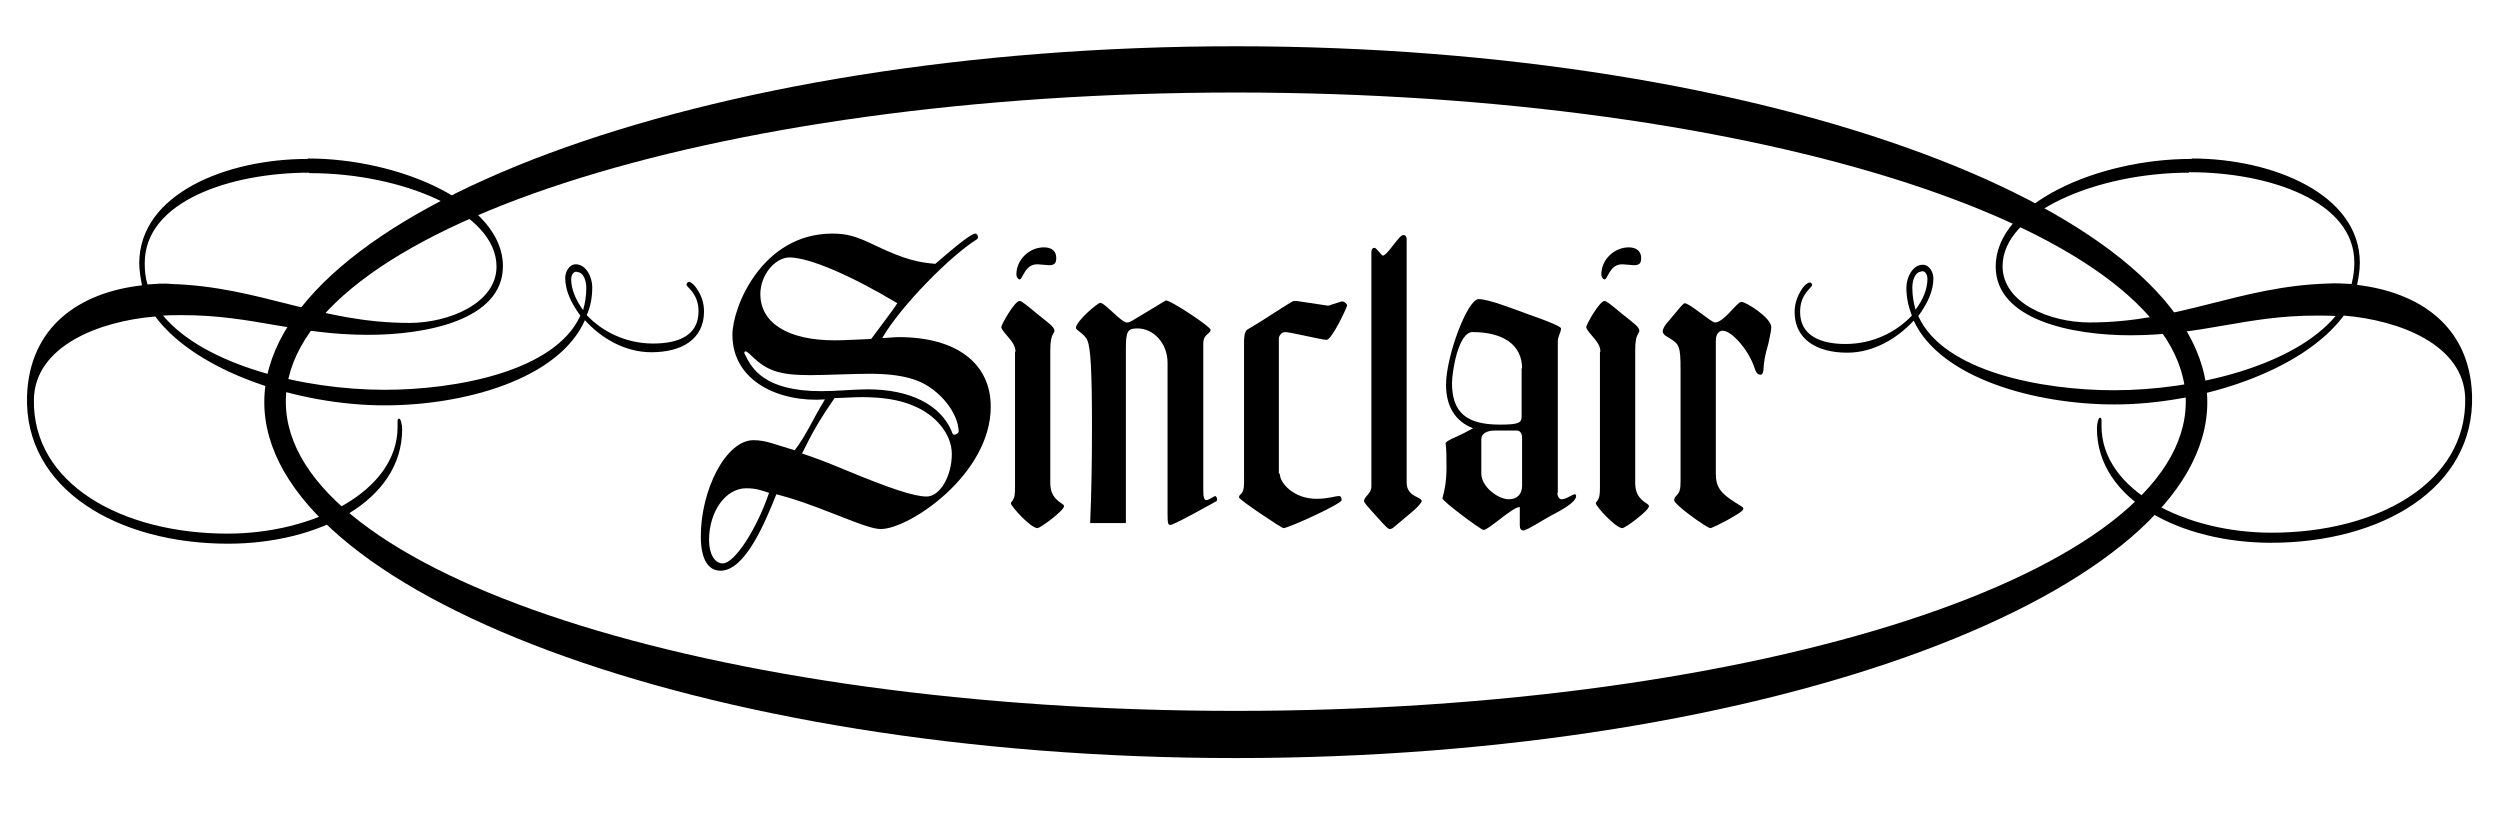 <?xml version="1.0" encoding="utf-8"?>
<!-- Generator: Adobe Illustrator 21.1.0, SVG Export Plug-In . SVG Version: 6.00 Build 0)  -->
<svg version="1.1" xmlns="http://www.w3.org/2000/svg" xmlns:xlink="http://www.w3.org/1999/xlink" x="0px" y="0px"
	 viewBox="0 0 545.8 180.7" style="enable-background:new 0 0 545.8 180.7;" xml:space="preserve">
<path d="M269.8,10.1c-117.2,0-212.1,36.5-212.1,77.7c0,41.1,95,77.7,212.1,77.7c117.2,0,212.1-36.5,212.1-77.7
	C481.9,46.6,386.9,10.1,269.8,10.1z M269.8,155.2c-114.5,0-207.4-30.2-207.4-67.5c0-37.3,92.9-67.5,207.4-67.5
	c114.5,0,207.4,30.2,207.4,67.5C477.2,125,384.3,155.2,269.8,155.2z"/>
<path d="M478.5,34.6c17.5,0,36.7,7.7,36.7,22.8c0,1.6-0.3,3.3-0.6,4.8c13.5,1.6,24.6,8.9,25.1,24.1c0.6,20.3-19.8,32.2-43.9,32.2
	c-19.4,0-38-9.2-38-25c0-0.9,0.3-2.4,0.7-2.3c0.4,0,0.3,0.7,0.3,1.8c0,14.2,18.5,23.3,37.1,23.3c23,0,42.7-10.8,42.3-29.4
	c-0.3-11.6-14.3-17-26.5-18c-9,12.1-31.2,19.4-50.1,19.4c-17.2,0-38-5.7-43.8-18.3c-3.5,3.8-8.7,7-14.5,7c-6.5,0-11.5-2.8-11.5-8.9
	c0-1.8,0.6-3.5,1.6-5c0.4-0.7,1.6-1.8,2-1.3c0.6,0.4-0.1,0.9-0.7,1.6c-1.1,1.3-1.7,2.7-1.7,4.7c0,5.2,4.5,7,9.9,7
	c6.1,0,11.2-2.7,14.5-6.2c-0.7-1.8-1.2-3.8-1.2-6.1c0-2.3,1.4-5,3.6-5c1.4,0,2.3,1.6,2.3,3c0,2.7-1.3,5.5-3.3,8.2
	c5.5,12.2,27.2,16.2,42.7,16.2c17.8,0,39.4-5.4,48.4-16.2c-1.3-0.1-2.9-0.1-4.2-0.1c-15.5,0-24.6,4.3-40.6,4.3
	c-12.6,0-29.4-3.3-29.4-15c0-13.8,22.5-23.5,42.6-23.5H478.5z M419.5,59.3c-1.3,0-2,1.7-2,3.5c0,1.8,0.3,3.4,0.7,4.8
	c1.6-2.1,2.6-4.5,2.6-6.7c0-0.7-0.3-1.7-1.2-1.7H419.5z M477.9,37.7c-20.1,0-40.7,8.7-40.7,20.4c0,8.1,10.4,12.3,19,12.3
	c19.7,0,32.6-7.9,52-8.5c1.7-0.1,3.5,0,5.2,0.1c0.4-1.6,0.6-3.1,0.6-4.7c0-13.5-18.8-19.7-35.9-19.7H477.9z"/>
<path d="M67.2,34.6c20.1,0,42.6,9.8,42.6,23.5c0,11.8-16.8,15-29.4,15c-15.9,0-25.1-4.3-40.6-4.3c-1.3,0-2.9,0-4.2,0.1
	c9,10.8,30.6,16.2,48.4,16.2c15.5,0,37.2-4,42.7-16.2c-2-2.7-3.3-5.5-3.3-8.2c0-1.4,0.9-3,2.3-3c2.2,0,3.6,2.7,3.6,5
	c0,2.3-0.4,4.3-1.2,6.1c3.3,3.5,8.4,6.2,14.5,6.2c5.4,0,9.9-1.7,9.9-7c0-2-0.6-3.4-1.7-4.7c-0.6-0.7-1.3-1.1-0.7-1.6
	c0.4-0.6,1.6,0.6,2,1.3c1,1.4,1.6,3.1,1.6,5c0,6.1-4.9,8.9-11.5,8.9c-5.8,0-11-3.1-14.5-7C122,82.8,101.3,88.5,84,88.5
	c-19,0-41.2-7.4-50.1-19.4c-12.2,1-26.2,6.4-26.5,18c-0.4,18.6,19.3,29.4,42.3,29.4c18.5,0,37.1-9.1,37.1-23.3
	c0-1.1-0.1-1.8,0.3-1.8c0.4-0.1,0.7,1.4,0.7,2.3c0,15.8-18.5,25-38,25c-24.1,0-44.5-11.9-43.9-32.2C6.4,71.2,17.5,63.8,31,62.3
	c-0.3-1.6-0.6-3.3-0.6-4.8c0-15.2,19.1-22.8,36.7-22.8H67.2z M125.9,59.3c-0.9,0-1.2,1-1.2,1.7c0,2.1,1,4.5,2.6,6.7
	c0.4-1.4,0.7-3,0.7-4.8c0-1.8-0.7-3.5-2-3.5H125.9z M67.5,37.7c-17.1,0-35.9,6.2-35.9,19.7c0,1.6,0.1,3.1,0.6,4.7
	c1.7-0.1,3.5-0.3,5.2-0.1c19.4,0.6,32.3,8.5,52,8.5c8.6,0,19-4.3,19-12.3c0-11.8-20.6-20.4-40.7-20.4H67.5z"/>
<g>
	<path d="M180.1,87.2c-9.9,0.7-20.2-3.9-20.2-14.1c0-6.1,6.5-22.1,21.8-22.1c3.1,0,5.1,0.5,9.4,2.6c6.7,3.2,9.6,3.7,13.1,4
		c4.7-4.1,7.9-6.6,8.7-6.6c0.4,0,0.6,0.4,0.6,0.8c0,0.3-0.1,0.3-0.3,0.5c-5.5,3.4-16.4,14.3-20.6,21.5c1,0,2.4-0.2,3.6-0.2
		c12.6,0,20.1,5.7,20.1,15.2c0,14.8-17.8,26.7-24,26.7c-1.5,0-3.9-0.8-9.7-3.1c-5.9-2.3-8.9-3.4-13.1-4.5
		c-2.3,5.7-6.7,16.7-12.2,16.7c-2.8,0-4.3-2.7-4.3-7.5c0-10.2,5.5-21,11.5-21c2.8,0,4.8,1,9,2.2C176.1,94.9,177.4,91.6,180.1,87.2z
		 M162.9,106.6c-4.5,0-8.1,5.1-8.1,11.3c0,3,1.2,5.1,3,5.1c2.5,0,7.3-7.2,10.1-15.4C166.3,107.1,165.2,106.6,162.9,106.6z
		 M189.8,81.6c-3.6,0-9.5,0.3-12.9,0.3c-6.6,0-9.4-0.9-12.7-4.1c-0.8-0.8-1.2-1.1-1.5-1.1c-0.1,0-0.2,0.2-0.2,0.3
		c0,0.2,0.1,0.3,0.2,0.5c1.4,2.8,4,7.9,16.6,7.9c3.3,0,7.3-0.4,10.1-0.4c9.2,0,15.8,3.3,18.3,9c0.3,0.9,0.4,0.9,0.7,0.9
		c0.4,0,0.9-0.4,0.9-0.7c-0.1-4-4-9-8.8-11C197.7,82.1,194.4,81.6,189.8,81.6z M172.3,56.2c-3.2,0.1-6.3,3.9-6.3,8
		c0,6.3,6,10.1,16.2,10.1c2.5,0,5.1-0.2,8-0.3c1.3-1.8,5-6.6,5.7-7.8C185.9,60.2,176.7,56.2,172.3,56.2z M184.3,102.5
		c10.1,4.2,15.3,5.9,18,5.9c2.9,0,5.5-4.4,5.5-9.3c0-4.3-3.5-8.6-8.6-10.6c-2.8-1.2-6.5-1.8-11.1-1.8c-1.6,0-4.4,0.2-5.9,0.2
		c-3.1,4.5-4.8,7.4-7.1,12.1C178.6,100.2,179.7,100.6,184.3,102.5z"/>
	<path d="M221.7,76.8c0-1.2-0.6-2.1-2-3.7c-0.7-0.8-1.1-1.4-1.1-1.7c0-0.5,2.9-5.7,4-5.7c0.4,0,1.3,0.7,3.8,2.8
		c2.2,1.8,3.8,2.8,3.8,3.7c0,0.1,0,0.3-0.2,0.5c-0.5,0.9-0.7,1.8-0.7,3.9v28.8c0,2.1,0.7,3.3,2.3,4.4c0.5,0.3,0.7,0.5,0.7,0.7
		c0,1-5.2,4.8-5.8,4.8c-1.5,0-5.8-4.8-5.8-5.4c0-0.2,0.1-0.3,0.3-0.5c0.5-0.8,0.6-1.3,0.6-3V76.8z M230.6,56.3
		c0,1.2-0.4,1.6-1.6,1.6c-0.4,0-2.1-0.2-2.5-0.2c-1.8,0-2.5,1.1-3.5,3c-0.1,0.1-0.2,0.3-0.4,0.3c-0.3,0-0.7-0.5-0.7-1.1
		c0-3.2,2.8-5.9,6-5.9C229.7,54,230.6,54.9,230.6,56.3z"/>
	<path d="M238,114.2c0.3-6.9,0.4-13.8,0.4-20.7c0-12.8-0.3-17.5-1-19.2c-0.7-1.5-2.5-2.2-2.5-2.7c0-1.5,4.8-5.5,5.3-5.5
		c1,0,4.6,4.3,5.8,4.3c0.3,0,0.5,0,1.2-0.4l7.3-4.4c0.7-0.3,9.8,5.7,9.8,6.4c0,0.3-0.1,0.4-0.5,0.8c-0.9,0.7-1.1,1.3-1.1,2.3v32
		c0,1.5,0.2,2.1,0.7,2.1c0.4,0,1.7-0.9,1.9-0.9c0.3,0,0.6,0.8,0.3,1.1c-8.1,4.5-9.7,5.2-10.1,5.2c-0.5,0-0.6-0.4-0.6-2.4v-33
		c0-4.2-3-7.5-6.6-7.5c-2.2,0-2.5,0.7-2.5,4.6v37.9H238z"/>
	<path d="M279.4,103.4c0,2.1,3.1,5.5,8,5.5c2.6,0,4.1-0.6,4.9-0.6c0.4,0,0.6,0.2,0.6,0.9c0,0.8-11.6,6.1-12.7,6.1
		c-0.4,0-9.7-6.2-9.7-6.7c0-1,1.1-0.3,1.1-3.2V74.7c0-2,0.4-2.6,0.8-2.8c3.5-2,9.6-6.2,10.1-6.2c0.3,0,0.7,0,1.2,0.1l6,0.9
		c0.3,0.1,0.8-0.1,1.3-0.3l1-0.3c0.6-0.2,0.9-0.3,1.1-0.3c0.3,0,1,0.5,1,0.9c0,0.3-3.3,7.5-4.5,7.5c-1,0-7.9-1.7-9-1.7
		c-0.9,0-1.4,0.9-1.4,1.4V103.4z"/>
	<path d="M304.3,115.1c-0.3,0.3-0.7,0.4-0.9,0.4c-0.3,0-0.7-0.3-3.1-3c-1.9-2.1-2.5-2.8-2.5-3.1c0-1,1.6-1.6,1.6-3.2V55
		c0-0.6,0.3-0.9,0.7-0.9c0.4,0,1.5,1.7,1.8,1.7c1,0,3.5-4.5,4.5-4.5c0.3,0,0.7,0.3,0.7,0.9v53.1c0,1.5,0.6,2.5,2.4,3.3
		c0.6,0.3,0.9,0.6,0.9,0.8c0,0.2-0.6,1-1.7,2L304.3,115.1z"/>
	<path d="M340,107.6c0,0.7,0.4,1.4,0.9,1.4c1.1,0,2.4-1.1,2.9-1.1c0.2,0,0.3,0.2,0.3,0.4c0,0.9-1.4,2.1-4.6,3.8
		c-2.9,1.5-6.1,3.7-6.9,3.7c-0.5,0-0.8-0.3-0.8-1.1v-4c-1.5-0.1-6.8,5-7.9,5c-0.6,0-9-6.3-9-6.9c0.5-1.7,0.9-3.8,0.9-6.7
		c0-2.1,0-4-0.2-5.4c0.3-0.4,1.1-0.8,2-1.2c1.4-0.6,2.7-1.3,4-2c-3.9-1.5-5.9-4.8-5.9-9.5c0-6.3,4.7-18.7,7.1-18.7
		c2.1,0,7,1.9,10.8,3.3c4.6,1.6,7.2,2.7,7.2,3.1c0,0.9-0.7,1.7-0.7,2.8V107.6z M332.3,80.4c0-5-4-7.9-10.8-7.9
		c-3.2,0-4.5,8.9-4.5,11.1c0,6.4,3.1,9.1,10.4,9.1c3.9,0,4.8-0.3,4.8-1.7V80.4z M332.3,95.5c0-0.9-0.5-1.5-1.1-1.5h-4.8
		c-1.9,0-3,0.7-3,1.9v7.5c0,2.9,3.7,5.6,6,5.6c1.8,0,2.9-1.1,2.9-2.9V95.5z"/>
	<path d="M349.4,76.8c0-1.2-0.6-2.1-2-3.7c-0.7-0.8-1.1-1.4-1.1-1.7c0-0.5,2.9-5.7,4-5.7c0.4,0,1.3,0.7,3.8,2.8
		c2.2,1.8,3.8,2.8,3.8,3.7c0,0.1,0,0.3-0.2,0.5c-0.5,0.9-0.7,1.8-0.7,3.9v28.8c0,2.1,0.7,3.3,2.3,4.4c0.5,0.3,0.7,0.5,0.7,0.7
		c0,1-5.2,4.8-5.8,4.8c-1.5,0-5.8-4.8-5.8-5.4c0-0.2,0.1-0.3,0.3-0.5c0.5-0.8,0.6-1.3,0.6-3V76.8z M358.3,56.3
		c0,1.2-0.4,1.6-1.6,1.6c-0.4,0-2.1-0.2-2.5-0.2c-1.8,0-2.5,1.1-3.5,3c-0.1,0.1-0.2,0.3-0.4,0.3c-0.3,0-0.7-0.5-0.7-1.1
		c0-3.2,2.8-5.9,6-5.9C357.3,54,358.3,54.9,358.3,56.3z"/>
	<path d="M374.6,103.4c0,2.9,1,4.3,4.4,6.4c1.1,0.7,1.6,0.9,1.6,1.2c0,0.3,0,0.6-3.4,2.5c-1.1,0.6-3.5,1.8-3.8,1.8
		c-0.7,0-7.9-5.1-7.9-6.1c0-0.3,0.1-0.5,0.4-0.9c0.8-0.8,1-1.3,1-3.3V81c0-5.5-0.2-5.9-2.8-7.4c-0.9-0.5-1.1-0.9-1.1-1.3
		c0-0.3,0.3-1,0.7-1.5l3.1-3.7c0.5-0.6,0.9-0.9,1-0.9c1.1,0,5.8,4.2,6.6,4.2c2,0,4.8-4.5,5.8-4.5c1,0,6.5,3.5,6.5,5.5
		c0,0.7-0.2,1.6-0.6,3.5c-0.8,2.8-1,4-1.1,5.7c0,0.8-0.3,1.2-0.6,1.2c-0.6,0-1-0.3-1.4-1.6c-1.2-3.7-4.9-8-6.9-8
		c-0.9,0-1.5,0.9-1.5,2.1V103.4z"/>
</g>
</svg>
